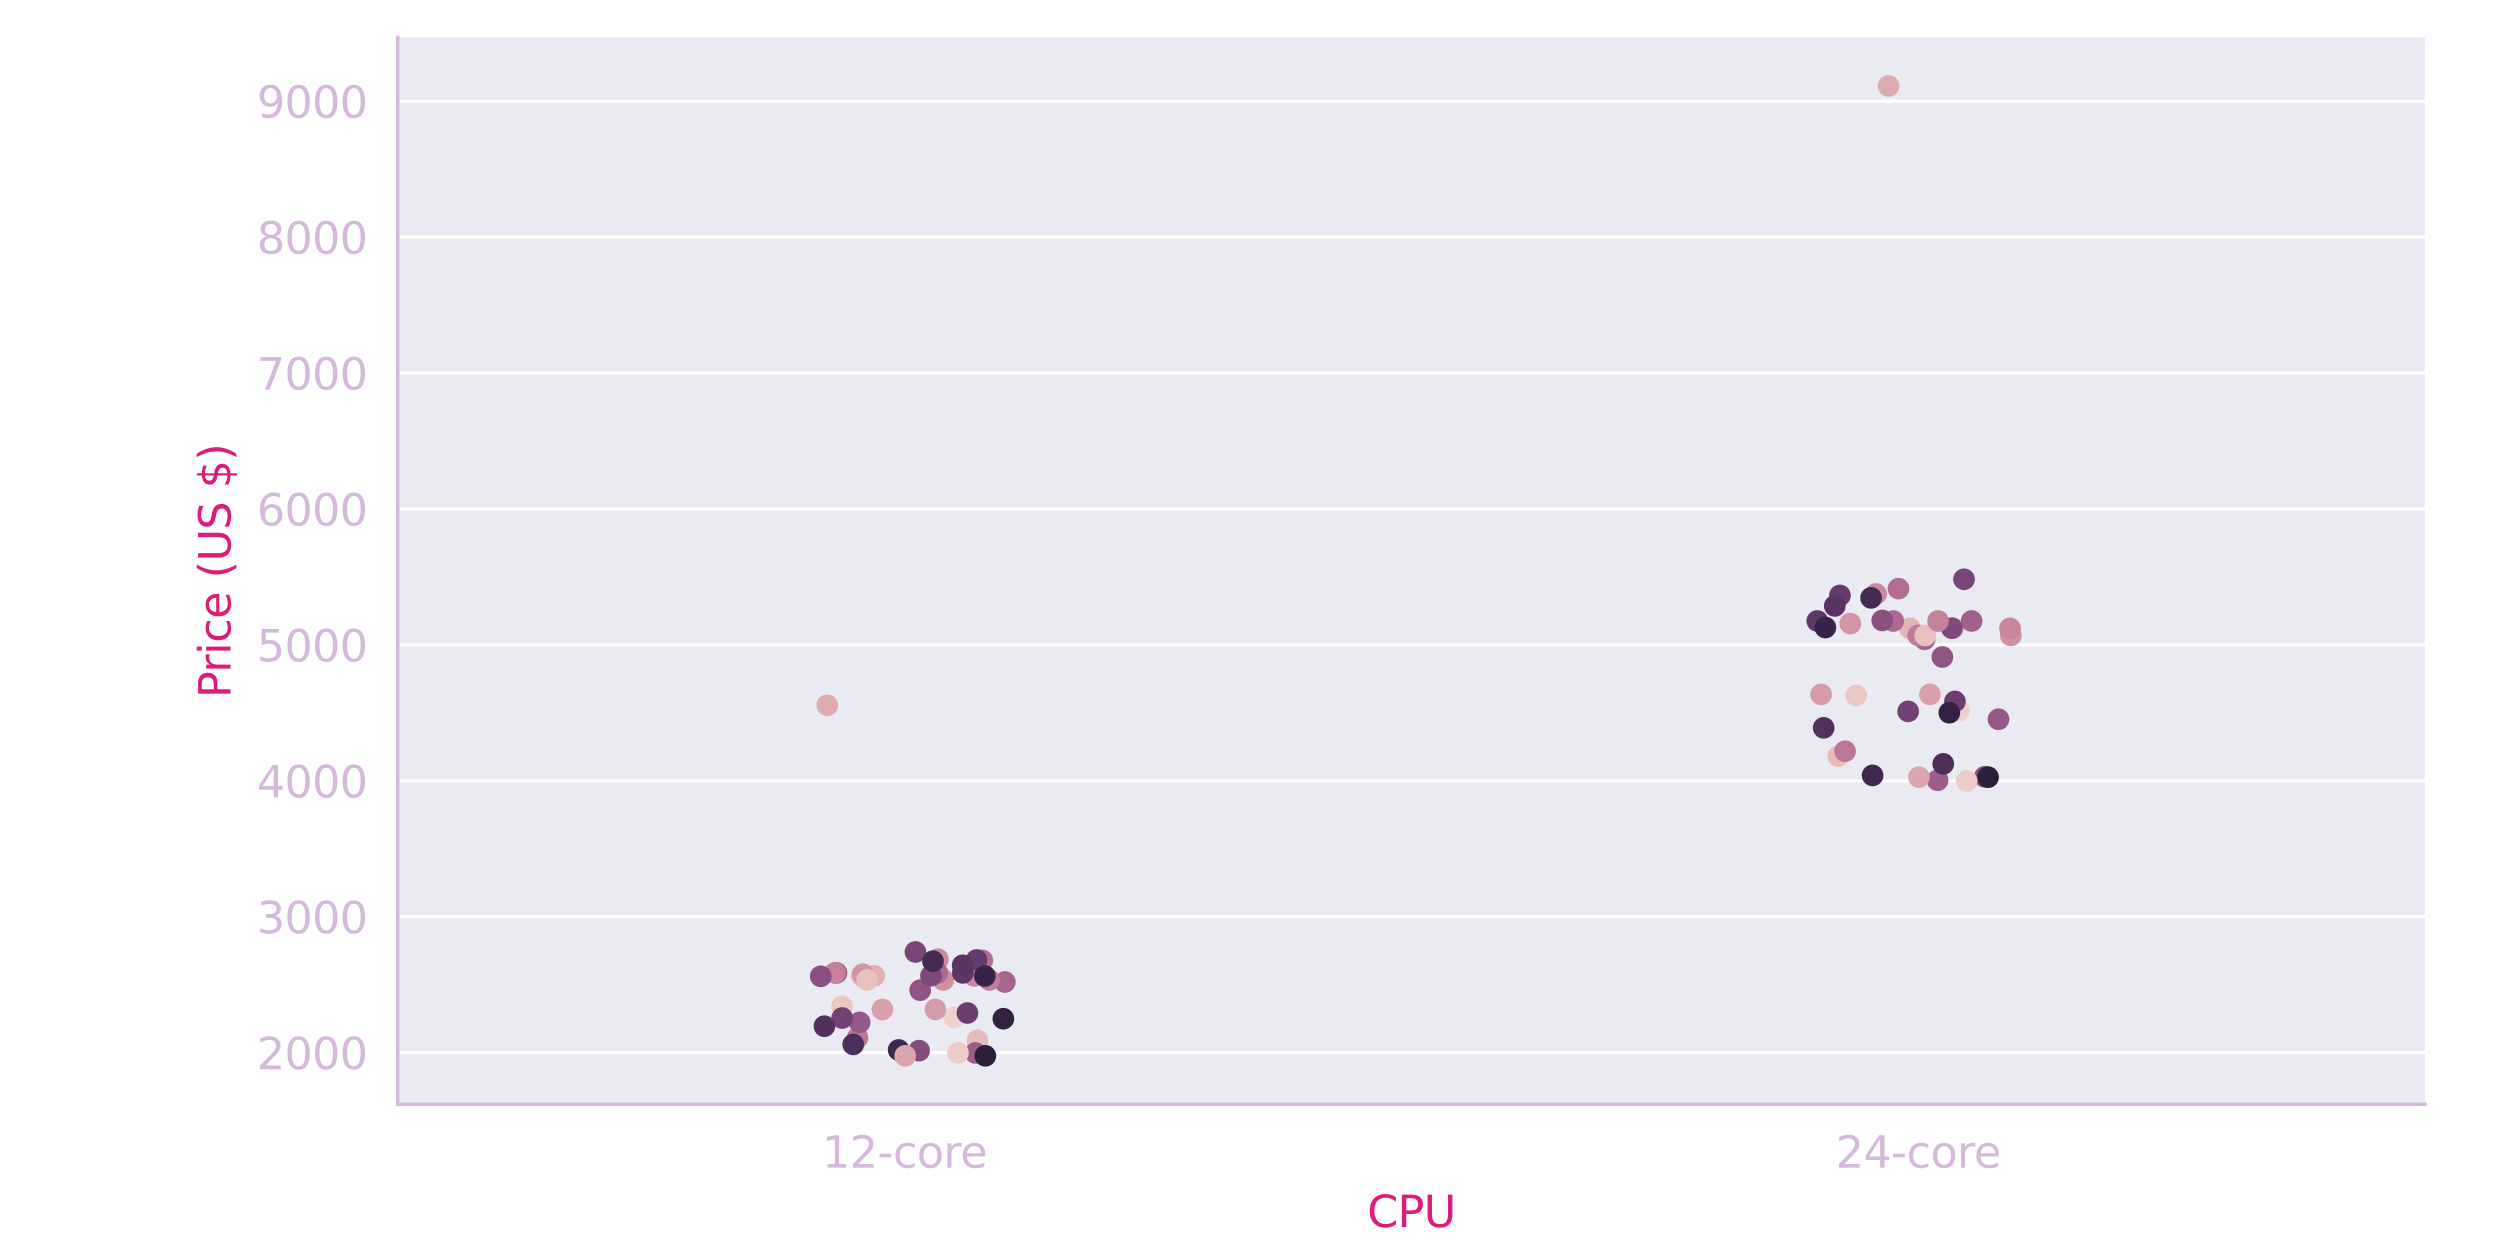<?xml version="1.0" encoding="utf-8" standalone="no"?>
<!DOCTYPE svg PUBLIC "-//W3C//DTD SVG 1.1//EN"
  "http://www.w3.org/Graphics/SVG/1.1/DTD/svg11.dtd">
<svg xmlns:xlink="http://www.w3.org/1999/xlink" width="576pt" height="288pt" viewBox="0 0 576 288" xmlns="http://www.w3.org/2000/svg" version="1.1">
 <defs>
  <style type="text/css">*{stroke-linejoin: round; stroke-linecap: butt}</style>
 </defs>
 <g id="figure_1">
  <g id="patch_1">
   <path d="M 0 288 
L 576 288 
L 576 0 
L 0 0 
z
" style="fill: #ffffff"/>
  </g>
  <g id="axes_1">
   <g id="patch_2">
    <path d="M 91.634 254.432 
L 558.72 254.432 
L 558.72 8.64 
L 91.634 8.64 
z
" style="fill: #eaeaf2"/>
   </g>
   <g id="matplotlib.axis_1">
    <g id="xtick_1">
     <g id="text_1">
      <!-- 12-core -->
      <g style="fill: #d4b9da" transform="translate(189.411 269.03) scale(0.1 -0.1)">
       <defs>
        <path id="DejaVuSans-31" d="M 794 531 
L 1825 531 
L 1825 4091 
L 703 3866 
L 703 4441 
L 1819 4666 
L 2450 4666 
L 2450 531 
L 3481 531 
L 3481 0 
L 794 0 
L 794 531 
z
" transform="scale(0.016)"/>
        <path id="DejaVuSans-32" d="M 1228 531 
L 3431 531 
L 3431 0 
L 469 0 
L 469 531 
Q 828 903 1448 1529 
Q 2069 2156 2228 2338 
Q 2531 2678 2651 2914 
Q 2772 3150 2772 3378 
Q 2772 3750 2511 3984 
Q 2250 4219 1831 4219 
Q 1534 4219 1204 4116 
Q 875 4013 500 3803 
L 500 4441 
Q 881 4594 1212 4672 
Q 1544 4750 1819 4750 
Q 2544 4750 2975 4387 
Q 3406 4025 3406 3419 
Q 3406 3131 3298 2873 
Q 3191 2616 2906 2266 
Q 2828 2175 2409 1742 
Q 1991 1309 1228 531 
z
" transform="scale(0.016)"/>
        <path id="DejaVuSans-2d" d="M 313 2009 
L 1997 2009 
L 1997 1497 
L 313 1497 
L 313 2009 
z
" transform="scale(0.016)"/>
        <path id="DejaVuSans-63" d="M 3122 3366 
L 3122 2828 
Q 2878 2963 2633 3030 
Q 2388 3097 2138 3097 
Q 1578 3097 1268 2742 
Q 959 2388 959 1747 
Q 959 1106 1268 751 
Q 1578 397 2138 397 
Q 2388 397 2633 464 
Q 2878 531 3122 666 
L 3122 134 
Q 2881 22 2623 -34 
Q 2366 -91 2075 -91 
Q 1284 -91 818 406 
Q 353 903 353 1747 
Q 353 2603 823 3093 
Q 1294 3584 2113 3584 
Q 2378 3584 2631 3529 
Q 2884 3475 3122 3366 
z
" transform="scale(0.016)"/>
        <path id="DejaVuSans-6f" d="M 1959 3097 
Q 1497 3097 1228 2736 
Q 959 2375 959 1747 
Q 959 1119 1226 758 
Q 1494 397 1959 397 
Q 2419 397 2687 759 
Q 2956 1122 2956 1747 
Q 2956 2369 2687 2733 
Q 2419 3097 1959 3097 
z
M 1959 3584 
Q 2709 3584 3137 3096 
Q 3566 2609 3566 1747 
Q 3566 888 3137 398 
Q 2709 -91 1959 -91 
Q 1206 -91 779 398 
Q 353 888 353 1747 
Q 353 2609 779 3096 
Q 1206 3584 1959 3584 
z
" transform="scale(0.016)"/>
        <path id="DejaVuSans-72" d="M 2631 2963 
Q 2534 3019 2420 3045 
Q 2306 3072 2169 3072 
Q 1681 3072 1420 2755 
Q 1159 2438 1159 1844 
L 1159 0 
L 581 0 
L 581 3500 
L 1159 3500 
L 1159 2956 
Q 1341 3275 1631 3429 
Q 1922 3584 2338 3584 
Q 2397 3584 2469 3576 
Q 2541 3569 2628 3553 
L 2631 2963 
z
" transform="scale(0.016)"/>
        <path id="DejaVuSans-65" d="M 3597 1894 
L 3597 1613 
L 953 1613 
Q 991 1019 1311 708 
Q 1631 397 2203 397 
Q 2534 397 2845 478 
Q 3156 559 3463 722 
L 3463 178 
Q 3153 47 2828 -22 
Q 2503 -91 2169 -91 
Q 1331 -91 842 396 
Q 353 884 353 1716 
Q 353 2575 817 3079 
Q 1281 3584 2069 3584 
Q 2775 3584 3186 3129 
Q 3597 2675 3597 1894 
z
M 3022 2063 
Q 3016 2534 2758 2815 
Q 2500 3097 2075 3097 
Q 1594 3097 1305 2825 
Q 1016 2553 972 2059 
L 3022 2063 
z
" transform="scale(0.016)"/>
       </defs>
       <use xlink:href="#DejaVuSans-31"/>
       <use xlink:href="#DejaVuSans-32" x="63.623"/>
       <use xlink:href="#DejaVuSans-2d" x="127.246"/>
       <use xlink:href="#DejaVuSans-63" x="163.33"/>
       <use xlink:href="#DejaVuSans-6f" x="218.311"/>
       <use xlink:href="#DejaVuSans-72" x="279.492"/>
       <use xlink:href="#DejaVuSans-65" x="318.355"/>
      </g>
     </g>
    </g>
    <g id="xtick_2">
     <g id="text_2">
      <!-- 24-core -->
      <g style="fill: #d4b9da" transform="translate(422.954 269.03) scale(0.1 -0.1)">
       <defs>
        <path id="DejaVuSans-34" d="M 2419 4116 
L 825 1625 
L 2419 1625 
L 2419 4116 
z
M 2253 4666 
L 3047 4666 
L 3047 1625 
L 3713 1625 
L 3713 1100 
L 3047 1100 
L 3047 0 
L 2419 0 
L 2419 1100 
L 313 1100 
L 313 1709 
L 2253 4666 
z
" transform="scale(0.016)"/>
       </defs>
       <use xlink:href="#DejaVuSans-32"/>
       <use xlink:href="#DejaVuSans-34" x="63.623"/>
       <use xlink:href="#DejaVuSans-2d" x="127.246"/>
       <use xlink:href="#DejaVuSans-63" x="163.33"/>
       <use xlink:href="#DejaVuSans-6f" x="218.311"/>
       <use xlink:href="#DejaVuSans-72" x="279.492"/>
       <use xlink:href="#DejaVuSans-65" x="318.355"/>
      </g>
     </g>
    </g>
    <g id="text_3">
     <!-- CPU -->
     <g style="fill: #dd1c77" transform="translate(315.011 282.709) scale(0.1 -0.1)">
      <defs>
       <path id="DejaVuSans-43" d="M 4122 4306 
L 4122 3641 
Q 3803 3938 3442 4084 
Q 3081 4231 2675 4231 
Q 1875 4231 1450 3742 
Q 1025 3253 1025 2328 
Q 1025 1406 1450 917 
Q 1875 428 2675 428 
Q 3081 428 3442 575 
Q 3803 722 4122 1019 
L 4122 359 
Q 3791 134 3420 21 
Q 3050 -91 2638 -91 
Q 1578 -91 968 557 
Q 359 1206 359 2328 
Q 359 3453 968 4101 
Q 1578 4750 2638 4750 
Q 3056 4750 3426 4639 
Q 3797 4528 4122 4306 
z
" transform="scale(0.016)"/>
       <path id="DejaVuSans-50" d="M 1259 4147 
L 1259 2394 
L 2053 2394 
Q 2494 2394 2734 2622 
Q 2975 2850 2975 3272 
Q 2975 3691 2734 3919 
Q 2494 4147 2053 4147 
L 1259 4147 
z
M 628 4666 
L 2053 4666 
Q 2838 4666 3239 4311 
Q 3641 3956 3641 3272 
Q 3641 2581 3239 2228 
Q 2838 1875 2053 1875 
L 1259 1875 
L 1259 0 
L 628 0 
L 628 4666 
z
" transform="scale(0.016)"/>
       <path id="DejaVuSans-55" d="M 556 4666 
L 1191 4666 
L 1191 1831 
Q 1191 1081 1462 751 
Q 1734 422 2344 422 
Q 2950 422 3222 751 
Q 3494 1081 3494 1831 
L 3494 4666 
L 4128 4666 
L 4128 1753 
Q 4128 841 3676 375 
Q 3225 -91 2344 -91 
Q 1459 -91 1007 375 
Q 556 841 556 1753 
L 556 4666 
z
" transform="scale(0.016)"/>
      </defs>
      <use xlink:href="#DejaVuSans-43"/>
      <use xlink:href="#DejaVuSans-50" x="69.824"/>
      <use xlink:href="#DejaVuSans-55" x="130.127"/>
     </g>
    </g>
   </g>
   <g id="matplotlib.axis_2">
    <g id="ytick_1">
     <g id="line2d_1">
      <path d="M 91.634 242.539 
L 558.72 242.539 
" clip-path="url(#p63577278cd)" style="fill: none; stroke: #ffffff; stroke-width: 0.8; stroke-linecap: round"/>
     </g>
     <g id="text_4">
      <!-- 2000 -->
      <g style="fill: #d4b9da" transform="translate(59.184 246.339) scale(0.1 -0.1)">
       <defs>
        <path id="DejaVuSans-30" d="M 2034 4250 
Q 1547 4250 1301 3770 
Q 1056 3291 1056 2328 
Q 1056 1369 1301 889 
Q 1547 409 2034 409 
Q 2525 409 2770 889 
Q 3016 1369 3016 2328 
Q 3016 3291 2770 3770 
Q 2525 4250 2034 4250 
z
M 2034 4750 
Q 2819 4750 3233 4129 
Q 3647 3509 3647 2328 
Q 3647 1150 3233 529 
Q 2819 -91 2034 -91 
Q 1250 -91 836 529 
Q 422 1150 422 2328 
Q 422 3509 836 4129 
Q 1250 4750 2034 4750 
z
" transform="scale(0.016)"/>
       </defs>
       <use xlink:href="#DejaVuSans-32"/>
       <use xlink:href="#DejaVuSans-30" x="63.623"/>
       <use xlink:href="#DejaVuSans-30" x="127.246"/>
       <use xlink:href="#DejaVuSans-30" x="190.869"/>
      </g>
     </g>
    </g>
    <g id="ytick_2">
     <g id="line2d_2">
      <path d="M 91.634 211.222 
L 558.72 211.222 
" clip-path="url(#p63577278cd)" style="fill: none; stroke: #ffffff; stroke-width: 0.8; stroke-linecap: round"/>
     </g>
     <g id="text_5">
      <!-- 3000 -->
      <g style="fill: #d4b9da" transform="translate(59.184 215.021) scale(0.1 -0.1)">
       <defs>
        <path id="DejaVuSans-33" d="M 2597 2516 
Q 3050 2419 3304 2112 
Q 3559 1806 3559 1356 
Q 3559 666 3084 287 
Q 2609 -91 1734 -91 
Q 1441 -91 1130 -33 
Q 819 25 488 141 
L 488 750 
Q 750 597 1062 519 
Q 1375 441 1716 441 
Q 2309 441 2620 675 
Q 2931 909 2931 1356 
Q 2931 1769 2642 2001 
Q 2353 2234 1838 2234 
L 1294 2234 
L 1294 2753 
L 1863 2753 
Q 2328 2753 2575 2939 
Q 2822 3125 2822 3475 
Q 2822 3834 2567 4026 
Q 2313 4219 1838 4219 
Q 1578 4219 1281 4162 
Q 984 4106 628 3988 
L 628 4550 
Q 988 4650 1302 4700 
Q 1616 4750 1894 4750 
Q 2613 4750 3031 4423 
Q 3450 4097 3450 3541 
Q 3450 3153 3228 2886 
Q 3006 2619 2597 2516 
z
" transform="scale(0.016)"/>
       </defs>
       <use xlink:href="#DejaVuSans-33"/>
       <use xlink:href="#DejaVuSans-30" x="63.623"/>
       <use xlink:href="#DejaVuSans-30" x="127.246"/>
       <use xlink:href="#DejaVuSans-30" x="190.869"/>
      </g>
     </g>
    </g>
    <g id="ytick_3">
     <g id="line2d_3">
      <path d="M 91.634 179.905 
L 558.72 179.905 
" clip-path="url(#p63577278cd)" style="fill: none; stroke: #ffffff; stroke-width: 0.8; stroke-linecap: round"/>
     </g>
     <g id="text_6">
      <!-- 4000 -->
      <g style="fill: #d4b9da" transform="translate(59.184 183.704) scale(0.1 -0.1)">
       <use xlink:href="#DejaVuSans-34"/>
       <use xlink:href="#DejaVuSans-30" x="63.623"/>
       <use xlink:href="#DejaVuSans-30" x="127.246"/>
       <use xlink:href="#DejaVuSans-30" x="190.869"/>
      </g>
     </g>
    </g>
    <g id="ytick_4">
     <g id="line2d_4">
      <path d="M 91.634 148.588 
L 558.72 148.588 
" clip-path="url(#p63577278cd)" style="fill: none; stroke: #ffffff; stroke-width: 0.8; stroke-linecap: round"/>
     </g>
     <g id="text_7">
      <!-- 5000 -->
      <g style="fill: #d4b9da" transform="translate(59.184 152.387) scale(0.1 -0.1)">
       <defs>
        <path id="DejaVuSans-35" d="M 691 4666 
L 3169 4666 
L 3169 4134 
L 1269 4134 
L 1269 2991 
Q 1406 3038 1543 3061 
Q 1681 3084 1819 3084 
Q 2600 3084 3056 2656 
Q 3513 2228 3513 1497 
Q 3513 744 3044 326 
Q 2575 -91 1722 -91 
Q 1428 -91 1123 -41 
Q 819 9 494 109 
L 494 744 
Q 775 591 1075 516 
Q 1375 441 1709 441 
Q 2250 441 2565 725 
Q 2881 1009 2881 1497 
Q 2881 1984 2565 2268 
Q 2250 2553 1709 2553 
Q 1456 2553 1204 2497 
Q 953 2441 691 2322 
L 691 4666 
z
" transform="scale(0.016)"/>
       </defs>
       <use xlink:href="#DejaVuSans-35"/>
       <use xlink:href="#DejaVuSans-30" x="63.623"/>
       <use xlink:href="#DejaVuSans-30" x="127.246"/>
       <use xlink:href="#DejaVuSans-30" x="190.869"/>
      </g>
     </g>
    </g>
    <g id="ytick_5">
     <g id="line2d_5">
      <path d="M 91.634 117.271 
L 558.72 117.271 
" clip-path="url(#p63577278cd)" style="fill: none; stroke: #ffffff; stroke-width: 0.8; stroke-linecap: round"/>
     </g>
     <g id="text_8">
      <!-- 6000 -->
      <g style="fill: #d4b9da" transform="translate(59.184 121.07) scale(0.1 -0.1)">
       <defs>
        <path id="DejaVuSans-36" d="M 2113 2584 
Q 1688 2584 1439 2293 
Q 1191 2003 1191 1497 
Q 1191 994 1439 701 
Q 1688 409 2113 409 
Q 2538 409 2786 701 
Q 3034 994 3034 1497 
Q 3034 2003 2786 2293 
Q 2538 2584 2113 2584 
z
M 3366 4563 
L 3366 3988 
Q 3128 4100 2886 4159 
Q 2644 4219 2406 4219 
Q 1781 4219 1451 3797 
Q 1122 3375 1075 2522 
Q 1259 2794 1537 2939 
Q 1816 3084 2150 3084 
Q 2853 3084 3261 2657 
Q 3669 2231 3669 1497 
Q 3669 778 3244 343 
Q 2819 -91 2113 -91 
Q 1303 -91 875 529 
Q 447 1150 447 2328 
Q 447 3434 972 4092 
Q 1497 4750 2381 4750 
Q 2619 4750 2861 4703 
Q 3103 4656 3366 4563 
z
" transform="scale(0.016)"/>
       </defs>
       <use xlink:href="#DejaVuSans-36"/>
       <use xlink:href="#DejaVuSans-30" x="63.623"/>
       <use xlink:href="#DejaVuSans-30" x="127.246"/>
       <use xlink:href="#DejaVuSans-30" x="190.869"/>
      </g>
     </g>
    </g>
    <g id="ytick_6">
     <g id="line2d_6">
      <path d="M 91.634 85.954 
L 558.72 85.954 
" clip-path="url(#p63577278cd)" style="fill: none; stroke: #ffffff; stroke-width: 0.8; stroke-linecap: round"/>
     </g>
     <g id="text_9">
      <!-- 7000 -->
      <g style="fill: #d4b9da" transform="translate(59.184 89.753) scale(0.1 -0.1)">
       <defs>
        <path id="DejaVuSans-37" d="M 525 4666 
L 3525 4666 
L 3525 4397 
L 1831 0 
L 1172 0 
L 2766 4134 
L 525 4134 
L 525 4666 
z
" transform="scale(0.016)"/>
       </defs>
       <use xlink:href="#DejaVuSans-37"/>
       <use xlink:href="#DejaVuSans-30" x="63.623"/>
       <use xlink:href="#DejaVuSans-30" x="127.246"/>
       <use xlink:href="#DejaVuSans-30" x="190.869"/>
      </g>
     </g>
    </g>
    <g id="ytick_7">
     <g id="line2d_7">
      <path d="M 91.634 54.637 
L 558.72 54.637 
" clip-path="url(#p63577278cd)" style="fill: none; stroke: #ffffff; stroke-width: 0.8; stroke-linecap: round"/>
     </g>
     <g id="text_10">
      <!-- 8000 -->
      <g style="fill: #d4b9da" transform="translate(59.184 58.436) scale(0.1 -0.1)">
       <defs>
        <path id="DejaVuSans-38" d="M 2034 2216 
Q 1584 2216 1326 1975 
Q 1069 1734 1069 1313 
Q 1069 891 1326 650 
Q 1584 409 2034 409 
Q 2484 409 2743 651 
Q 3003 894 3003 1313 
Q 3003 1734 2745 1975 
Q 2488 2216 2034 2216 
z
M 1403 2484 
Q 997 2584 770 2862 
Q 544 3141 544 3541 
Q 544 4100 942 4425 
Q 1341 4750 2034 4750 
Q 2731 4750 3128 4425 
Q 3525 4100 3525 3541 
Q 3525 3141 3298 2862 
Q 3072 2584 2669 2484 
Q 3125 2378 3379 2068 
Q 3634 1759 3634 1313 
Q 3634 634 3220 271 
Q 2806 -91 2034 -91 
Q 1263 -91 848 271 
Q 434 634 434 1313 
Q 434 1759 690 2068 
Q 947 2378 1403 2484 
z
M 1172 3481 
Q 1172 3119 1398 2916 
Q 1625 2713 2034 2713 
Q 2441 2713 2670 2916 
Q 2900 3119 2900 3481 
Q 2900 3844 2670 4047 
Q 2441 4250 2034 4250 
Q 1625 4250 1398 4047 
Q 1172 3844 1172 3481 
z
" transform="scale(0.016)"/>
       </defs>
       <use xlink:href="#DejaVuSans-38"/>
       <use xlink:href="#DejaVuSans-30" x="63.623"/>
       <use xlink:href="#DejaVuSans-30" x="127.246"/>
       <use xlink:href="#DejaVuSans-30" x="190.869"/>
      </g>
     </g>
    </g>
    <g id="ytick_8">
     <g id="line2d_8">
      <path d="M 91.634 23.32 
L 558.72 23.32 
" clip-path="url(#p63577278cd)" style="fill: none; stroke: #ffffff; stroke-width: 0.8; stroke-linecap: round"/>
     </g>
     <g id="text_11">
      <!-- 9000 -->
      <g style="fill: #d4b9da" transform="translate(59.184 27.119) scale(0.1 -0.1)">
       <defs>
        <path id="DejaVuSans-39" d="M 703 97 
L 703 672 
Q 941 559 1184 500 
Q 1428 441 1663 441 
Q 2288 441 2617 861 
Q 2947 1281 2994 2138 
Q 2813 1869 2534 1725 
Q 2256 1581 1919 1581 
Q 1219 1581 811 2004 
Q 403 2428 403 3163 
Q 403 3881 828 4315 
Q 1253 4750 1959 4750 
Q 2769 4750 3195 4129 
Q 3622 3509 3622 2328 
Q 3622 1225 3098 567 
Q 2575 -91 1691 -91 
Q 1453 -91 1209 -44 
Q 966 3 703 97 
z
M 1959 2075 
Q 2384 2075 2632 2365 
Q 2881 2656 2881 3163 
Q 2881 3666 2632 3958 
Q 2384 4250 1959 4250 
Q 1534 4250 1286 3958 
Q 1038 3666 1038 3163 
Q 1038 2656 1286 2365 
Q 1534 2075 1959 2075 
z
" transform="scale(0.016)"/>
       </defs>
       <use xlink:href="#DejaVuSans-39"/>
       <use xlink:href="#DejaVuSans-30" x="63.623"/>
       <use xlink:href="#DejaVuSans-30" x="127.246"/>
       <use xlink:href="#DejaVuSans-30" x="190.869"/>
      </g>
     </g>
    </g>
    <g id="text_12">
     <!-- Price (US $) -->
     <g style="fill: #dd1c77" transform="translate(53.104 160.828) rotate(-90) scale(0.1 -0.1)">
      <defs>
       <path id="DejaVuSans-69" d="M 603 3500 
L 1178 3500 
L 1178 0 
L 603 0 
L 603 3500 
z
M 603 4863 
L 1178 4863 
L 1178 4134 
L 603 4134 
L 603 4863 
z
" transform="scale(0.016)"/>
       <path id="DejaVuSans-20" transform="scale(0.016)"/>
       <path id="DejaVuSans-28" d="M 1984 4856 
Q 1566 4138 1362 3434 
Q 1159 2731 1159 2009 
Q 1159 1288 1364 580 
Q 1569 -128 1984 -844 
L 1484 -844 
Q 1016 -109 783 600 
Q 550 1309 550 2009 
Q 550 2706 781 3412 
Q 1013 4119 1484 4856 
L 1984 4856 
z
" transform="scale(0.016)"/>
       <path id="DejaVuSans-53" d="M 3425 4513 
L 3425 3897 
Q 3066 4069 2747 4153 
Q 2428 4238 2131 4238 
Q 1616 4238 1336 4038 
Q 1056 3838 1056 3469 
Q 1056 3159 1242 3001 
Q 1428 2844 1947 2747 
L 2328 2669 
Q 3034 2534 3370 2195 
Q 3706 1856 3706 1288 
Q 3706 609 3251 259 
Q 2797 -91 1919 -91 
Q 1588 -91 1214 -16 
Q 841 59 441 206 
L 441 856 
Q 825 641 1194 531 
Q 1563 422 1919 422 
Q 2459 422 2753 634 
Q 3047 847 3047 1241 
Q 3047 1584 2836 1778 
Q 2625 1972 2144 2069 
L 1759 2144 
Q 1053 2284 737 2584 
Q 422 2884 422 3419 
Q 422 4038 858 4394 
Q 1294 4750 2059 4750 
Q 2388 4750 2728 4690 
Q 3069 4631 3425 4513 
z
" transform="scale(0.016)"/>
       <path id="DejaVuSans-24" d="M 2163 -941 
L 1850 -941 
L 1847 0 
Q 1519 6 1191 76 
Q 863 147 531 288 
L 531 850 
Q 850 650 1176 548 
Q 1503 447 1850 444 
L 1850 1869 
Q 1159 1981 845 2250 
Q 531 2519 531 2988 
Q 531 3497 872 3790 
Q 1213 4084 1850 4128 
L 1850 4863 
L 2163 4863 
L 2163 4138 
Q 2453 4125 2725 4076 
Q 2997 4028 3256 3944 
L 3256 3397 
Q 2997 3528 2723 3600 
Q 2450 3672 2163 3684 
L 2163 2350 
Q 2872 2241 3206 1959 
Q 3541 1678 3541 1191 
Q 3541 663 3186 358 
Q 2831 53 2163 6 
L 2163 -941 
z
M 1850 2406 
L 1850 3688 
Q 1488 3647 1297 3481 
Q 1106 3316 1106 3041 
Q 1106 2772 1282 2622 
Q 1459 2472 1850 2406 
z
M 2163 1806 
L 2163 453 
Q 2559 506 2761 678 
Q 2963 850 2963 1131 
Q 2963 1406 2770 1568 
Q 2578 1731 2163 1806 
z
" transform="scale(0.016)"/>
       <path id="DejaVuSans-29" d="M 513 4856 
L 1013 4856 
Q 1481 4119 1714 3412 
Q 1947 2706 1947 2009 
Q 1947 1309 1714 600 
Q 1481 -109 1013 -844 
L 513 -844 
Q 928 -128 1133 580 
Q 1338 1288 1338 2009 
Q 1338 2731 1133 3434 
Q 928 4138 513 4856 
z
" transform="scale(0.016)"/>
      </defs>
      <use xlink:href="#DejaVuSans-50"/>
      <use xlink:href="#DejaVuSans-72" x="58.553"/>
      <use xlink:href="#DejaVuSans-69" x="99.666"/>
      <use xlink:href="#DejaVuSans-63" x="127.449"/>
      <use xlink:href="#DejaVuSans-65" x="182.43"/>
      <use xlink:href="#DejaVuSans-20" x="243.953"/>
      <use xlink:href="#DejaVuSans-28" x="275.74"/>
      <use xlink:href="#DejaVuSans-55" x="314.754"/>
      <use xlink:href="#DejaVuSans-53" x="387.947"/>
      <use xlink:href="#DejaVuSans-20" x="451.424"/>
      <use xlink:href="#DejaVuSans-24" x="483.211"/>
      <use xlink:href="#DejaVuSans-29" x="546.834"/>
     </g>
    </g>
   </g>
   <g id="patch_3">
    <path d="M 91.634 254.432 
L 91.634 8.64 
" style="fill: none; stroke: #d4b9da; stroke-width: 0.8; stroke-linejoin: miter; stroke-linecap: square"/>
   </g>
   <g id="patch_4">
    <path d="M 91.634 254.432 
L 558.72 254.432 
" style="fill: none; stroke: #d4b9da; stroke-width: 0.8; stroke-linejoin: miter; stroke-linecap: square"/>
   </g>
   <g id="PathCollection_1">
    <defs>
     <path id="C0_0_1e115997cb" d="M 0 2.5 
C 0.663 2.5 1.299 2.237 1.768 1.768 
C 2.237 1.299 2.5 0.663 2.5 -0 
C 2.5 -0.663 2.237 -1.299 1.768 -1.768 
C 1.299 -2.237 0.663 -2.5 0 -2.5 
C -0.663 -2.5 -1.299 -2.237 -1.768 -1.768 
C -2.237 -1.299 -2.5 -0.663 -2.5 0 
C -2.5 0.663 -2.237 1.299 -1.768 1.768 
C -1.299 2.237 -0.663 2.5 0 2.5 
z
"/>
    </defs>
    <g clip-path="url(#p63577278cd)">
     <use xlink:href="#C0_0_1e115997cb" x="231.523" y="226.254" style="fill: #a7658e"/>
    </g>
    <g clip-path="url(#p63577278cd)">
     <use xlink:href="#C0_0_1e115997cb" x="219.856" y="234.428" style="fill: #edd1cb"/>
    </g>
    <g clip-path="url(#p63577278cd)">
     <use xlink:href="#C0_0_1e115997cb" x="193.991" y="231.86" style="fill: #eac7c3"/>
    </g>
    <g clip-path="url(#p63577278cd)">
     <use xlink:href="#C0_0_1e115997cb" x="225.199" y="239.689" style="fill: #e5bcbb"/>
    </g>
    <g clip-path="url(#p63577278cd)">
     <use xlink:href="#C0_0_1e115997cb" x="197.551" y="239.126" style="fill: #bb7797"/>
    </g>
    <g clip-path="url(#p63577278cd)">
     <use xlink:href="#C0_0_1e115997cb" x="224.757" y="242.602" style="fill: #9d5d89"/>
    </g>
    <g clip-path="url(#p63577278cd)">
     <use xlink:href="#C0_0_1e115997cb" x="198.065" y="235.556" style="fill: #965886"/>
    </g>
    <g clip-path="url(#p63577278cd)">
     <use xlink:href="#C0_0_1e115997cb" x="211.762" y="242.07" style="fill: #854d7e"/>
    </g>
    <g clip-path="url(#p63577278cd)">
     <use xlink:href="#C0_0_1e115997cb" x="194.032" y="234.553" style="fill: #724274"/>
    </g>
    <g clip-path="url(#p63577278cd)">
     <use xlink:href="#C0_0_1e115997cb" x="222.899" y="233.395" style="fill: #6b3e6f"/>
    </g>
    <g clip-path="url(#p63577278cd)">
     <use xlink:href="#C0_0_1e115997cb" x="189.948" y="236.433" style="fill: #52315f"/>
    </g>
    <g clip-path="url(#p63577278cd)">
     <use xlink:href="#C0_0_1e115997cb" x="207.041" y="241.913" style="fill: #3f284f"/>
    </g>
    <g clip-path="url(#p63577278cd)">
     <use xlink:href="#C0_0_1e115997cb" x="196.585" y="240.629" style="fill: #4c2e5a"/>
    </g>
    <g clip-path="url(#p63577278cd)">
     <use xlink:href="#C0_0_1e115997cb" x="231.171" y="234.71" style="fill: #322143"/>
    </g>
    <g clip-path="url(#p63577278cd)">
     <use xlink:href="#C0_0_1e115997cb" x="201.422" y="224.814" style="fill: #e0b0b3"/>
    </g>
    <g clip-path="url(#p63577278cd)">
     <use xlink:href="#C0_0_1e115997cb" x="198.575" y="224.814" style="fill: #e3b5b7"/>
    </g>
    <g clip-path="url(#p63577278cd)">
     <use xlink:href="#C0_0_1e115997cb" x="198.778" y="224.438" style="fill: #d295a5"/>
    </g>
    <g clip-path="url(#p63577278cd)">
     <use xlink:href="#C0_0_1e115997cb" x="216.094" y="220.993" style="fill: #cb8aa0"/>
    </g>
    <g clip-path="url(#p63577278cd)">
     <use xlink:href="#C0_0_1e115997cb" x="217.337" y="225.785" style="fill: #cf90a2"/>
    </g>
    <g clip-path="url(#p63577278cd)">
     <use xlink:href="#C0_0_1e115997cb" x="224.437" y="224.845" style="fill: #c7869e"/>
    </g>
    <g clip-path="url(#p63577278cd)">
     <use xlink:href="#C0_0_1e115997cb" x="227.928" y="225.785" style="fill: #c07d99"/>
    </g>
    <g clip-path="url(#p63577278cd)">
     <use xlink:href="#C0_0_1e115997cb" x="215.983" y="224.156" style="fill: #ac6a90"/>
    </g>
    <g clip-path="url(#p63577278cd)">
     <use xlink:href="#C0_0_1e115997cb" x="192.734" y="224.156" style="fill: #a2618c"/>
    </g>
    <g clip-path="url(#p63577278cd)">
     <use xlink:href="#C0_0_1e115997cb" x="212.012" y="228.133" style="fill: #905483"/>
    </g>
    <g clip-path="url(#p63577278cd)">
     <use xlink:href="#C0_0_1e115997cb" x="226.33" y="221.275" style="fill: #b16e92"/>
    </g>
    <g clip-path="url(#p63577278cd)">
     <use xlink:href="#C0_0_1e115997cb" x="214.497" y="224.814" style="fill: #7f497b"/>
    </g>
    <g clip-path="url(#p63577278cd)">
     <use xlink:href="#C0_0_1e115997cb" x="210.92" y="219.333" style="fill: #784577"/>
    </g>
    <g clip-path="url(#p63577278cd)">
     <use xlink:href="#C0_0_1e115997cb" x="199.784" y="225.785" style="fill: #e7c1be"/>
    </g>
    <g clip-path="url(#p63577278cd)">
     <use xlink:href="#C0_0_1e115997cb" x="224.995" y="221.181" style="fill: #653b6c"/>
    </g>
    <g clip-path="url(#p63577278cd)">
     <use xlink:href="#C0_0_1e115997cb" x="221.84" y="224.156" style="fill: #5e3767"/>
    </g>
    <g clip-path="url(#p63577278cd)">
     <use xlink:href="#C0_0_1e115997cb" x="203.311" y="232.581" style="fill: #d8a0aa"/>
    </g>
    <g clip-path="url(#p63577278cd)">
     <use xlink:href="#C0_0_1e115997cb" x="215.514" y="232.581" style="fill: #d59ba8"/>
    </g>
    <g clip-path="url(#p63577278cd)">
     <use xlink:href="#C0_0_1e115997cb" x="192.346" y="224.156" style="fill: #c3819c"/>
    </g>
    <g clip-path="url(#p63577278cd)">
     <use xlink:href="#C0_0_1e115997cb" x="221.804" y="222.402" style="fill: #583463"/>
    </g>
    <g clip-path="url(#p63577278cd)">
     <use xlink:href="#C0_0_1e115997cb" x="214.965" y="221.463" style="fill: #452b54"/>
    </g>
    <g clip-path="url(#p63577278cd)">
     <use xlink:href="#C0_0_1e115997cb" x="226.909" y="224.877" style="fill: #382449"/>
    </g>
    <g clip-path="url(#p63577278cd)">
     <use xlink:href="#C0_0_1e115997cb" x="190.608" y="162.493" style="fill: #deabb0"/>
    </g>
    <g clip-path="url(#p63577278cd)">
     <use xlink:href="#C0_0_1e115997cb" x="189.097" y="224.939" style="fill: #8a5081"/>
    </g>
    <g clip-path="url(#p63577278cd)">
     <use xlink:href="#C0_0_1e115997cb" x="208.561" y="243.26" style="fill: #dca6ae"/>
    </g>
    <g clip-path="url(#p63577278cd)">
     <use xlink:href="#C0_0_1e115997cb" x="227.024" y="243.26" style="fill: #2d1e3e"/>
    </g>
    <g clip-path="url(#p63577278cd)">
     <use xlink:href="#C0_0_1e115997cb" x="220.72" y="242.571" style="fill: #ecccc7"/>
    </g>
   </g>
   <g id="PathCollection_2">
    <defs>
     <path id="C1_0_bed2412ee3" d="M 0 2.5 
C 0.663 2.5 1.299 2.237 1.768 1.768 
C 2.237 1.299 2.5 0.663 2.5 -0 
C 2.5 -0.663 2.237 -1.299 1.768 -1.768 
C 1.299 -2.237 0.663 -2.5 0 -2.5 
C -0.663 -2.5 -1.299 -2.237 -1.768 -1.768 
C -2.237 -1.299 -2.5 -0.663 -2.5 0 
C -2.5 0.663 -2.237 1.299 -1.768 1.768 
C -1.299 2.237 -0.663 2.5 0 2.5 
z
"/>
    </defs>
    <g clip-path="url(#p63577278cd)">
     <use xlink:href="#C1_0_bed2412ee3" x="443.416" y="147.304" style="fill: #a7658e"/>
    </g>
    <g clip-path="url(#p63577278cd)">
     <use xlink:href="#C1_0_bed2412ee3" x="451.374" y="163.714" style="fill: #edd1cb"/>
    </g>
    <g clip-path="url(#p63577278cd)">
     <use xlink:href="#C1_0_bed2412ee3" x="427.663" y="160.207" style="fill: #eac7c3"/>
    </g>
    <g clip-path="url(#p63577278cd)">
     <use xlink:href="#C1_0_bed2412ee3" x="423.528" y="174.206" style="fill: #e5bcbb"/>
    </g>
    <g clip-path="url(#p63577278cd)">
     <use xlink:href="#C1_0_bed2412ee3" x="425.107" y="173.078" style="fill: #bb7797"/>
    </g>
    <g clip-path="url(#p63577278cd)">
     <use xlink:href="#C1_0_bed2412ee3" x="446.432" y="179.78" style="fill: #9d5d89"/>
    </g>
    <g clip-path="url(#p63577278cd)">
     <use xlink:href="#C1_0_bed2412ee3" x="460.452" y="165.719" style="fill: #965886"/>
    </g>
    <g clip-path="url(#p63577278cd)">
     <use xlink:href="#C1_0_bed2412ee3" x="457.307" y="178.966" style="fill: #854d7e"/>
    </g>
    <g clip-path="url(#p63577278cd)">
     <use xlink:href="#C1_0_bed2412ee3" x="439.64" y="163.902" style="fill: #724274"/>
    </g>
    <g clip-path="url(#p63577278cd)">
     <use xlink:href="#C1_0_bed2412ee3" x="450.415" y="161.616" style="fill: #6b3e6f"/>
    </g>
    <g clip-path="url(#p63577278cd)">
     <use xlink:href="#C1_0_bed2412ee3" x="420.176" y="167.692" style="fill: #52315f"/>
    </g>
    <g clip-path="url(#p63577278cd)">
     <use xlink:href="#C1_0_bed2412ee3" x="431.446" y="178.653" style="fill: #3f284f"/>
    </g>
    <g clip-path="url(#p63577278cd)">
     <use xlink:href="#C1_0_bed2412ee3" x="447.726" y="175.991" style="fill: #4c2e5a"/>
    </g>
    <g clip-path="url(#p63577278cd)">
     <use xlink:href="#C1_0_bed2412ee3" x="449.125" y="164.215" style="fill: #322143"/>
    </g>
    <g clip-path="url(#p63577278cd)">
     <use xlink:href="#C1_0_bed2412ee3" x="450.017" y="144.736" style="fill: #e0b0b3"/>
    </g>
    <g clip-path="url(#p63577278cd)">
     <use xlink:href="#C1_0_bed2412ee3" x="440.024" y="144.736" style="fill: #e3b5b7"/>
    </g>
    <g clip-path="url(#p63577278cd)">
     <use xlink:href="#C1_0_bed2412ee3" x="426.324" y="143.671" style="fill: #d295a5"/>
    </g>
    <g clip-path="url(#p63577278cd)">
     <use xlink:href="#C1_0_bed2412ee3" x="432.256" y="136.844" style="fill: #cb8aa0"/>
    </g>
    <g clip-path="url(#p63577278cd)">
     <use xlink:href="#C1_0_bed2412ee3" x="463.297" y="146.396" style="fill: #cf90a2"/>
    </g>
    <g clip-path="url(#p63577278cd)">
     <use xlink:href="#C1_0_bed2412ee3" x="463.098" y="144.767" style="fill: #c7869e"/>
    </g>
    <g clip-path="url(#p63577278cd)">
     <use xlink:href="#C1_0_bed2412ee3" x="441.947" y="146.396" style="fill: #c07d99"/>
    </g>
    <g clip-path="url(#p63577278cd)">
     <use xlink:href="#C1_0_bed2412ee3" x="436.194" y="143.076" style="fill: #ac6a90"/>
    </g>
    <g clip-path="url(#p63577278cd)">
     <use xlink:href="#C1_0_bed2412ee3" x="454.259" y="143.076" style="fill: #a2618c"/>
    </g>
    <g clip-path="url(#p63577278cd)">
     <use xlink:href="#C1_0_bed2412ee3" x="447.524" y="151.375" style="fill: #905483"/>
    </g>
    <g clip-path="url(#p63577278cd)">
     <use xlink:href="#C1_0_bed2412ee3" x="437.42" y="135.623" style="fill: #b16e92"/>
    </g>
    <g clip-path="url(#p63577278cd)">
     <use xlink:href="#C1_0_bed2412ee3" x="449.706" y="144.736" style="fill: #7f497b"/>
    </g>
    <g clip-path="url(#p63577278cd)">
     <use xlink:href="#C1_0_bed2412ee3" x="452.509" y="133.462" style="fill: #784577"/>
    </g>
    <g clip-path="url(#p63577278cd)">
     <use xlink:href="#C1_0_bed2412ee3" x="443.588" y="146.396" style="fill: #e7c1be"/>
    </g>
    <g clip-path="url(#p63577278cd)">
     <use xlink:href="#C1_0_bed2412ee3" x="423.92" y="137.189" style="fill: #653b6c"/>
    </g>
    <g clip-path="url(#p63577278cd)">
     <use xlink:href="#C1_0_bed2412ee3" x="418.696" y="143.076" style="fill: #5e3767"/>
    </g>
    <g clip-path="url(#p63577278cd)">
     <use xlink:href="#C1_0_bed2412ee3" x="444.658" y="159.988" style="fill: #d8a0aa"/>
    </g>
    <g clip-path="url(#p63577278cd)">
     <use xlink:href="#C1_0_bed2412ee3" x="419.584" y="159.988" style="fill: #d59ba8"/>
    </g>
    <g clip-path="url(#p63577278cd)">
     <use xlink:href="#C1_0_bed2412ee3" x="446.535" y="143.076" style="fill: #c3819c"/>
    </g>
    <g clip-path="url(#p63577278cd)">
     <use xlink:href="#C1_0_bed2412ee3" x="422.725" y="139.6" style="fill: #583463"/>
    </g>
    <g clip-path="url(#p63577278cd)">
     <use xlink:href="#C1_0_bed2412ee3" x="431.1" y="137.752" style="fill: #452b54"/>
    </g>
    <g clip-path="url(#p63577278cd)">
     <use xlink:href="#C1_0_bed2412ee3" x="420.565" y="144.58" style="fill: #382449"/>
    </g>
    <g clip-path="url(#p63577278cd)">
     <use xlink:href="#C1_0_bed2412ee3" x="435.141" y="19.812" style="fill: #deabb0"/>
    </g>
    <g clip-path="url(#p63577278cd)">
     <use xlink:href="#C1_0_bed2412ee3" x="433.667" y="142.951" style="fill: #8a5081"/>
    </g>
    <g clip-path="url(#p63577278cd)">
     <use xlink:href="#C1_0_bed2412ee3" x="442.123" y="179.06" style="fill: #dca6ae"/>
    </g>
    <g clip-path="url(#p63577278cd)">
     <use xlink:href="#C1_0_bed2412ee3" x="458.048" y="179.06" style="fill: #2d1e3e"/>
    </g>
    <g clip-path="url(#p63577278cd)">
     <use xlink:href="#C1_0_bed2412ee3" x="453.123" y="179.937" style="fill: #ecccc7"/>
    </g>
   </g>
  </g>
 </g>
 <defs>
  <clipPath id="p63577278cd">
   <rect x="91.634" y="8.64" width="467.086" height="245.792"/>
  </clipPath>
 </defs>
</svg>

